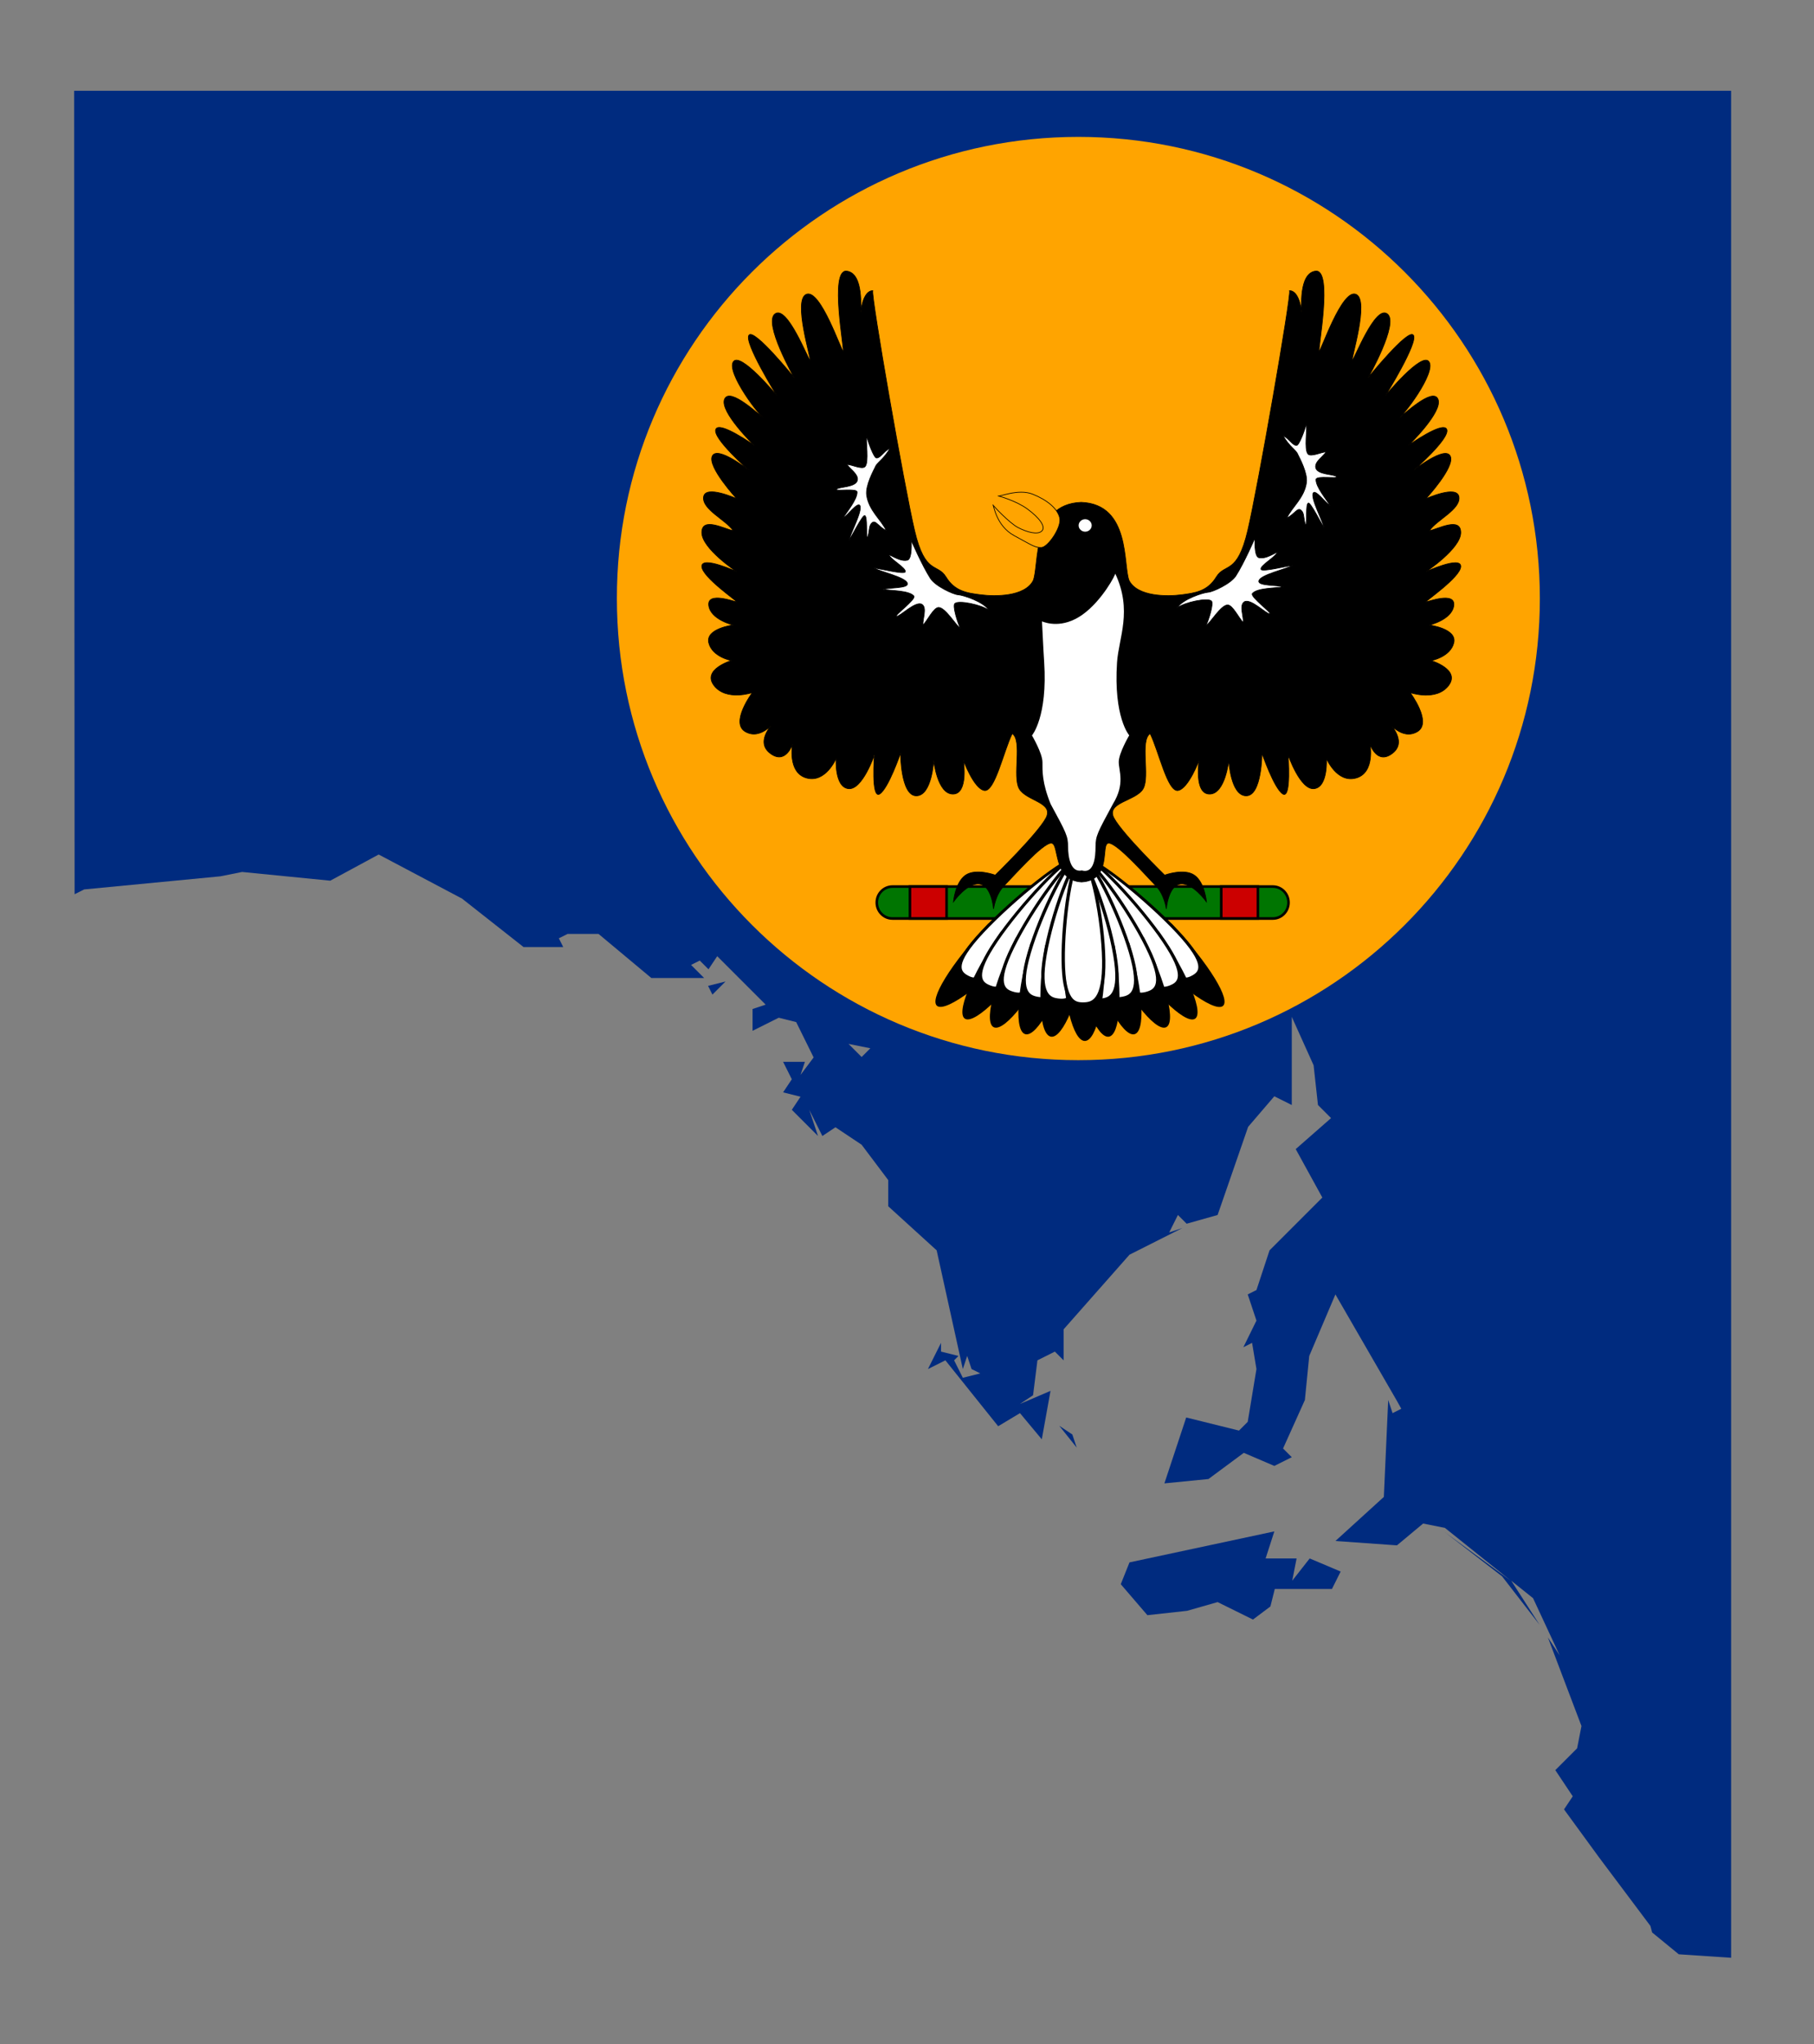 <?xml version="1.0" encoding="utf-8"?>
<!-- Generator: Adobe Illustrator 22.0.0, SVG Export Plug-In . SVG Version: 6.00 Build 0)  -->
<svg version="1.1"
	 id="svg1" inkscape:version="0.48.1 " sodipodi:docname="Aa.svg" sodipodi:version="0.32" xmlns:cc="http://creativecommons.org/ns#" xmlns:dc="http://purl.org/dc/elements/1.1/" xmlns:inkscape="http://www.inkscape.org/namespaces/inkscape" xmlns:rdf="http://www.w3.org/1999/02/22-rdf-syntax-ns#" xmlns:sodipodi="http://sodipodi.sourceforge.net/DTD/sodipodi-0.dtd" xmlns:svg="http://www.w3.org/2000/svg"
	 xmlns="http://www.w3.org/2000/svg" xmlns:xlink="http://www.w3.org/1999/xlink" x="0px" y="0px" viewBox="0 0 415.8 468.4"
	 style="enable-background:new 0 0 415.8 468.4;" xml:space="preserve">
<rect x="0" y="0" width="415.8" height="468.4" fill="#808080" stroke="none"/>
<style type="text/css">
	.st0{fill:#002B7F;}
	.st1{fill:#FFA400;}
	.st2{fill:#007501;stroke:#000000;stroke-width:4.359;}
	.st3{fill:#CC0000;stroke:#000000;stroke-width:4.359;}
	.st4{fill:#FFFFFF;stroke:#000000;stroke-width:6.222;}
	.st5{fill:#FFFFFF;}
	.st6{stroke:#000000;stroke-width:1.163;}
	.st7{fill:#FFA400;stroke:#000000;stroke-width:1.163;}
	.st8{fill:#FFFFFF;stroke:#000000;stroke-width:1.163;}
</style>
<sodipodi:namedview  fit-margin-bottom="0" fit-margin-left="0" fit-margin-right="0" fit-margin-top="0" id="base" inkscape:current-layer="svg1" inkscape:cx="225.19696" inkscape:cy="263.08276" inkscape:guide-bbox="true" inkscape:window-height="1004" inkscape:window-maximized="1" inkscape:window-width="1280" inkscape:window-x="-8" inkscape:window-y="-8" inkscape:zoom="1.2208551" showgrid="false" showguides="true" snaptogrid="true">
	</sodipodi:namedview>
<path id="rect1356" inkscape:connector-curvature="0" class="st0" d="M17,20.6l0.1,184.3l2.2-1.1l31.2-3l5-1l20.2,2l11.1-6
	l19.1,10.1L120,217h9.1l-1-2l2-1h7.1l12.1,10.1h12.1l-3-3l2-1l2,2l2-3l11.1,11.1l-3,1v5l6-3l4,1l4,8.1l-3,4l1-3h-5l2,4l-2,3l4,1
	l-2,3l6,6l-2-6l3,6l3-2l6,4l6.1,8.1v6l11.1,10.1l6,27.2l1-3l1,3l2,1l-4,1l-2-4l1-1l-4-1v-2l-3,6l4-2l12.1,15.1l5-3l5,6l2-11.1l-7,3
	l3-2l1-8l4-2l2,2v-7.1l15.1-17.1l12.1-6.1l-3,1l2-4l2,2l7.1-2l7-20.2l6-7l4,2V233l5,11.1l1,9.1l3,3l-8.1,7.1l6.1,11.1L291,286.5
	l-3,9.1l-2,1l2,6l-3,6.1l2-1l1,6l-2,12.1l-2,2l-12.1-3l-5,15.1l10.1-1l8.1-6l7,3l4-2l-2-2l5-11.1l1-10.1l6-14.1l14.1,24.4l1,1.8
	l-2,1l-1-3l-1,22.2l-11.1,10.1l14.1,1l6-5l5,1l15.1,12.1l-15.1-11.1l13.1,10.1l8.6,11.1l-6.5-10.1l5,4l6.1,13.1l-2.7-4.1l7.7,20.3
	l-1,5.1l-5,5l4,6l-2,3l8.1,11.1l11.7,15.6l0.4,1.5l6.1,5l12,0.8V20.8H17V20.6z M166.3,224.9l-4,1l1,2L166.3,224.9z M194.5,239.2l5,1
	l-2,2L194.5,239.2z M242.8,326.7l4,5l-1-3L242.8,326.7z M292.1,350.9l-33.2,7.1l-2,5l6.1,7.1l9.1-1l7-2l8.1,4l4-3l1-4h13.1l2-4
	l-7.1-3l-4,5.1l1-5.1h-7.1L292.1,350.9z"/>
<g id="g9088" transform="matrix(0.86,0,0,0.86,-419.835,-101.763)">
	<path id="rect578" class="st1" d="M775.6,154.8L775.6,154.8c68,0,123,55.1,123,123l0,0c0,68-55.1,123-123,123l0,0
		c-68,0-123-55.1-123-123l0,0C652.5,209.9,707.6,154.8,775.6,154.8z"/>
	<g id="g962" transform="matrix(0.157,0,0,0.16,706.116,259.818)">
		<g id="g958" transform="translate(9.835,-53.15)">
			<path id="rect955" class="st2" d="M117.1,645.2h645.8c14.7,0,26.6,11.9,26.6,26.6l0,0c0,14.7-11.9,26.6-26.6,26.6H117.1
				c-14.7,0-26.6-11.9-26.6-26.6l0,0C90.5,657.1,102.4,645.2,117.1,645.2z"/>
			<rect id="rect956" x="146.8" y="645.2" class="st3" width="62.2" height="53.1"/>
			<rect id="rect957" x="675.3" y="645.2" class="st3" width="62.2" height="53.1"/>
		</g>
		<g id="g921" transform="matrix(0.907,0,0,0.688,31,83.575)">
			<g id="g888" transform="matrix(0.811,-0.585,0.585,0.811,-198.494,275.546)">
				<path id="path882" inkscape:connector-curvature="0" sodipodi:nodetypes="ccccc" d="M346.8,932.5c0,120.2-17.9,217.8-40,217.8
					c-22.1,0-40-97.6-40-217.8c20-31.4,14.6-40.1,36.7-40.1C325.6,892.4,326.9,904.1,346.8,932.5z"/>
				<path id="path881" inkscape:connector-curvature="0" sodipodi:nodetypes="ccccc" class="st4" d="M344.2,955.6
					c0,96.8-20.9,104.2-39.4,104.2c-18.5,0-36.5-7.5-36.5-104.2s18-246.4,36.5-246.4C323.3,709.3,344.2,858.9,344.2,955.6z"/>
			</g>
			<g id="g891" transform="matrix(0.811,-0.585,0.585,0.811,-199.561,269.01)">
				<path id="path883" inkscape:connector-curvature="0" sodipodi:nodetypes="ccccc" d="M313.5,940.6c-16.9,119-48.4,213.1-70.3,210
					s-25.9-102.2-9-221.3c24.2-28.3,20.1-37.6,42-34.5C298.1,897.9,297.7,909.7,313.5,940.6z"/>
				<path id="path884" inkscape:connector-curvature="0" sodipodi:nodetypes="ccccc" class="st4" d="M307.6,963.2
					c-13.6,95.8-35.4,100.2-53.7,97.6s-35.1-12.5-21.4-108.3c13.7-95.8,52.4-241.4,70.8-238.8C321.5,716.3,321.2,867.4,307.6,963.2z
					"/>
			</g>
			<g id="g894" transform="matrix(0.934,-0.356,0.356,0.934,-140.02,143.587)">
				<path id="path895" inkscape:connector-curvature="0" sodipodi:nodetypes="ccccc" d="M413.8,927.4c0,120.2-17.9,217.8-40,217.8
					s-40-97.6-40-217.8c20-31.4,14.6-40.1,36.7-40.1C392.5,887.3,393.8,899,413.8,927.4z"/>
				<path id="path896" inkscape:connector-curvature="0" sodipodi:nodetypes="ccccc" class="st4" d="M411.1,950.6
					c0,96.8-20.9,104.2-39.4,104.2s-36.5-7.5-36.5-104.2c0-96.8,18-246.4,36.5-246.4C390.2,704.2,411.1,853.8,411.1,950.6z"/>
			</g>
			<g id="g897" transform="matrix(0.934,-0.356,0.356,0.934,-139.362,136.998)">
				<path id="path898" inkscape:connector-curvature="0" sodipodi:nodetypes="ccccc" d="M380.4,935.6c-16.9,119-48.4,213.1-70.3,210
					s-25.9-102.2-9-221.3c24.2-28.3,20.1-37.6,42-34.5C365,892.9,364.6,904.6,380.4,935.6z"/>
				<path id="path899" inkscape:connector-curvature="0" sodipodi:nodetypes="ccccc" class="st4" d="M374.5,958.1
					c-13.6,95.8-35.4,100.2-53.7,97.6c-18.3-2.6-35.1-12.5-21.4-108.3c13.6-95.8,52.4-241.4,70.8-238.8
					C388.5,711.3,388.1,862.3,374.5,958.1z"/>
			</g>
			<g id="g900" transform="matrix(0.963,-0.268,0.268,0.963,-116.005,94.33)">
				<path id="path901" inkscape:connector-curvature="0" sodipodi:nodetypes="ccccc" d="M403.5,929.6c-16.9,119-48.4,213.1-70.3,210
					s-25.9-102.2-9-221.3c24.2-28.3,20.1-37.6,42-34.5C388.1,886.9,387.7,898.7,403.5,929.6z"/>
				<path id="path902" inkscape:connector-curvature="0" sodipodi:nodetypes="ccccc" class="st4" d="M397.6,952.2
					c-13.6,95.8-35.4,100.2-53.7,97.6c-18.3-2.6-35.1-12.5-21.4-108.3c13.6-95.8,52.4-241.4,70.8-238.8
					C411.6,705.3,411.3,856.4,397.6,952.2z"/>
			</g>
			<g id="g903" transform="matrix(-0.811,-0.585,-0.585,0.811,834.093,275.546)">
				<path id="path904" inkscape:connector-curvature="0" sodipodi:nodetypes="ccccc" d="M121.5,769.7c0,120.2-17.9,217.8-40,217.8
					s-40-97.6-40-217.8c20-31.4,14.6-40.1,36.7-40.1C100.2,729.6,101.5,741.3,121.5,769.7z"/>
				<path id="path905" inkscape:connector-curvature="0" sodipodi:nodetypes="ccccc" class="st4" d="M118.9,792.9
					c0,96.8-20.9,104.2-39.4,104.2S43,889.6,43,792.9c0-96.7,18-246.4,36.5-246.4C97.9,546.5,118.9,696.1,118.9,792.9z"/>
			</g>
			<g id="g906" transform="matrix(-0.811,-0.585,-0.585,0.811,835.16,269.01)">
				<path id="path907" inkscape:connector-curvature="0" sodipodi:nodetypes="ccccc" d="M88.2,777.9c-16.9,119-48.4,213.1-70.3,210
					C-4,984.8-8,885.7,8.9,766.6c24.2-28.3,20.1-37.6,42-34.5C72.7,735.2,72.4,747,88.2,777.9z"/>
				<path id="path908" inkscape:connector-curvature="0" sodipodi:nodetypes="ccccc" class="st4" d="M82.3,800.5
					c-13.6,95.8-35.4,100.2-53.7,97.6c-18.3-2.6-35.1-12.5-21.4-108.3S59.6,548.4,77.9,551S95.9,704.7,82.3,800.5z"/>
			</g>
			<g id="g909" transform="matrix(-0.934,-0.356,-0.356,0.934,775.619,143.587)">
				<path id="path910" inkscape:connector-curvature="0" sodipodi:nodetypes="ccccc" d="M154,828.4c0,120.2-17.9,217.8-40,217.8
					s-40-97.6-40-217.8c20-31.4,14.6-40.1,36.7-40.1C132.8,788.3,134.1,800,154,828.4z"/>
				<path id="path911" inkscape:connector-curvature="0" sodipodi:nodetypes="ccccc" class="st4" d="M151.4,851.6
					c0,96.8-20.9,104.2-39.4,104.2s-36.5-7.5-36.5-104.2c0-96.8,18-246.4,36.5-246.4C130.4,605.2,151.4,754.8,151.4,851.6z"/>
			</g>
			<g id="g912" transform="matrix(-0.934,-0.356,-0.356,0.934,774.961,136.998)">
				<path id="path913" inkscape:connector-curvature="0" sodipodi:nodetypes="ccccc" d="M120.7,836.6c-16.9,119-48.4,213.1-70.3,210
					s-25.9-102.2-9-221.3c24.2-28.3,20.1-37.6,42-34.5C105.3,793.9,104.9,805.7,120.7,836.6z"/>
				<path id="path914" inkscape:connector-curvature="0" sodipodi:nodetypes="ccccc" class="st4" d="M114.8,859.2
					c-13.6,95.8-35.4,100.2-53.7,97.6c-18.3-2.6-35.1-12.5-21.4-108.3s52.4-241.4,70.8-238.8C128.7,612.3,128.4,763.4,114.8,859.2z"
					/>
			</g>
			<g id="g915" transform="matrix(-0.963,-0.268,-0.268,0.963,751.604,94.33)">
				<path id="path916" inkscape:connector-curvature="0" sodipodi:nodetypes="ccccc" d="M135.8,855.1c-16.9,119-48.4,213.1-70.3,210
					s-25.9-102.2-9-221.3c24.2-28.3,20.1-37.6,42-34.5C120.3,812.4,120,824.2,135.8,855.1z"/>
				<path id="path917" inkscape:connector-curvature="0" sodipodi:nodetypes="ccccc" class="st4" d="M129.9,877.7
					c-13.6,95.8-35.4,100.2-53.7,97.6c-18.3-2.6-35.1-12.5-21.4-108.3s52.4-241.4,70.8-238.8C143.8,630.8,143.5,781.9,129.9,877.7z"
					/>
			</g>
			<g id="g918" transform="matrix(0.988,-0.151,0.151,0.988,-62.175,52.164)">
				<path id="path919" inkscape:connector-curvature="0" sodipodi:nodetypes="ccccc" d="M432.3,918.8c-16.9,119-48.4,213.1-70.3,210
					s-25.9-102.2-9-221.3c24.2-28.3,20.1-37.6,42-34.5C416.9,876.2,416.5,887.9,432.3,918.8z"/>
				<path id="path920" inkscape:connector-curvature="0" sodipodi:nodetypes="ccccc" class="st4" d="M426.4,941.4
					c-13.6,95.8-35.4,100.2-53.7,97.6c-18.3-2.6-35.1-12.5-21.4-108.3s52.4-241.4,70.8-238.8C440.3,694.5,440,845.6,426.4,941.4z"/>
			</g>
		</g>
		
			<path id="path1082" sodipodi:cx="686.79382" sodipodi:cy="180.39116" sodipodi:rx="4.151062" sodipodi:ry="3.2258" sodipodi:type="arc" class="st5" d="
			M812.2,326.2c0.6,0.6-0.3,2.4-2,3.9c-1.7,1.6-3.5,2.3-4.1,1.7s0.3-2.4,2-3.9C809.8,326.3,811.6,325.5,812.2,326.2z"/>
		
			<path id="path1083" sodipodi:cx="686.79382" sodipodi:cy="180.39116" sodipodi:rx="4.151062" sodipodi:ry="3.2258" sodipodi:type="arc" d="
			M808.4,328c0.3-0.1,0.8,0.3,1.2,1c0.3,0.7,0.4,1.4,0.1,1.5c-0.3,0.1-0.8-0.3-1.2-1C808.2,328.8,808.1,328.1,808.4,328z"/>
		
			<path id="path866" inkscape:connector-curvature="0" sodipodi:nodetypes="ccccccccccccccccccccccccccccccccccccccccccccccccccccccccccccccccccccccccccccccccccccccccccccccccccccccccccccccccccccccccc" class="st6" d="
			M448,584.4c-50.3-3-36.8-64.7-51.6-64.7s-65.2,56.3-80,71.1c-14.8,14.8-17.8,38.5-17.8,38.5s-3-38.5-23.7-41.5
			c-20.7-3-44.4,29.6-44.4,29.6s3-32.6,20.7-44.4c17.8-11.8,50.3,0,50.3,0s71.1-68.1,85.9-94.8c14.8-26.7-33.4-28.5-45.3-49.2
			c-11.8-20.7,5.9-80-11.8-91.8c-14.8,29.6-29.6,97.7-47.4,94.8c-17.8-3-35.5-50.3-35.5-50.3s8.9,56.3-17.8,56.3
			S197,381.7,197,381.7s-3,59.2-29.6,59.2s-26.7-71.1-26.7-71.1S120,429,105.2,437.9s-8.9-65.2-8.9-65.2S75.7,432,52,429
			s-20.7-50.3-20.7-50.3S13.5,420.1-19,411.2c-32.6-8.9-23.7-56.3-23.7-56.3s-11.8,35.5-38.5,14.8c-26.7-20.7,8.9-53.3,8.9-53.3
			S-96,349-122.6,334.2c-26.7-14.8,11.8-65.2,11.8-65.2s-44.4,14.8-65.2-11.8c-20.7-26.7,29.6-41.5,29.6-41.5s-32.6-5.9-38.5-29.6
			c-5.9-23.7,41.5-29.6,41.5-29.6s-38.5-8.9-41.5-32.6s44.4-5.9,47.4-5.9s-59.2-41.5-59.2-59.2c0-17.8,59.2,8.9,59.2,8.9
			s-59.2-38.5-59.2-65.2s38.5-5.9,53.3-3c-11.8-17.8-53.3-35.5-50.3-56.3c3-20.7,56.3,3,56.3,3s-50.3-53.3-41.5-71.1
			c8.9-17.8,62.2,23.7,62.2,23.7s-62.2-53.3-56.3-68.1s65.2,26.7,65.2,26.7s-59.2-56.3-50.3-77c8.9-20.7,59.2,26.7,71.1,35.5
			c-11.8-5.9-68.1-80-56.3-97.7c11.8-17.8,74,56.3,74,56.3s-56.3-88.8-47.4-100.7c8.9-11.8,77,71.1,77,71.1S-93-346.9-72.3-361.7
			c20.7-14.8,56.3,77,59.2,77c3,0-29.6-100.7-5.9-109.6c23.7-8.9,59.2,94.8,62.2,94.8s-23.7-136.2,5.9-133.3
			c29.6,3,23.7,65.2,23.7,68.1c0,3,3-35.5,20.7-35.5c-3,8.9,53.3,325.8,71.1,399.8s38.5,53.3,53.3,77c14.8,23.7,35.5,26.7,59.2,29.6
			c23.7,3,74.5,3.5,88.8-23.7c10.5-25.1-3-127.3,81.4-130.3c84.4,3,70.9,105.2,81.4,130.3c14.4,27.2,65.2,26.7,88.8,23.7
			c23.7-3,44.4-5.9,59.2-29.6s35.5-3,53.3-77s74-390.9,71.1-399.8c17.8,0,20.7,38.5,20.7,35.5s-5.9-65.2,23.7-68.1
			c29.6-3,3,133.3,5.9,133.3c3,0,38.5-103.7,62.2-94.8c23.7,8.9-8.9,109.6-5.9,109.6s38.5-91.8,59.2-77
			c20.7,14.8-32.6,106.6-32.6,106.6s68.1-82.9,77-71.1c8.9,11.8-47.4,100.7-47.4,100.7s62.2-74,74-56.3
			C1050.1-264,993.8-190,982-184c11.8-8.9,62.2-56.3,71.1-35.5s-50.3,77-50.3,77s59.2-41.5,65.2-26.7c5.9,14.8-56.3,68.1-56.3,68.1
			s53.3-41.5,62.2-23.7s-41.5,71.1-41.5,71.1s53.3-23.7,56.3-3s-38.5,38.5-50.3,56.3c14.8-3,53.3-23.7,53.3,3s-59.2,65.2-59.2,65.2
			s59.2-26.7,59.2-8.9s-62.2,59.2-59.2,59.2s50.3-17.8,47.4,5.9c-3,23.7-41.5,32.6-41.5,32.6s47.4,5.9,41.5,29.6
			s-38.5,29.6-38.5,29.6s50.3,14.8,29.6,41.5c-20.7,26.7-65.2,11.8-65.2,11.8s38.5,50.3,11.8,65.2c-26.7,14.9-50.3-17.8-50.3-17.8
			s35.5,32.6,8.9,53.3c-26.7,20.7-38.5-14.8-38.5-14.8s8.9,47.4-23.7,56.3c-32.6,8.9-50.3-32.6-50.3-32.6s3,47.4-20.7,50.3
			c-23.7,3-44.4-56.3-44.4-56.3s5.9,74-8.9,65.2s-35.5-68.1-35.5-68.1s0,71.1-26.7,71.1s-29.6-59.2-29.6-59.2S692,438,665.3,438
			s-17.8-56.3-17.8-56.3s-18,47.3-35.7,50.3c-17.8,3-32.6-65.2-47.4-94.8c-17.8,11.8,0,71.1-11.8,91.8
			c-11.8,20.7-64.3,22.6-49.5,49.2C517.9,504.9,589,573,589,573s32.6-11.8,50.3,0c17.8,11.8,20.7,44.4,20.7,44.4
			s-23.7-32.6-44.4-29.6c-20.7,3-23.7,41.5-23.7,41.5s-3-23.7-17.8-38.5c-14.8-14.8-65.2-71.1-80-71.1S501.3,581.4,448,584.4z"/>
		<path id="path871" inkscape:connector-curvature="0" sodipodi:nodetypes="csccccccccccccc" class="st5" d="M505.1,70.7
			c1.6,0.5-22.2,45.5-55.9,68.8c-33.7,23.3-61.7,13.5-68.4,11c0.5,7.2,2.2,46.7,3.7,67.4c6.1,91.7-20.7,122.5-20.7,122.5
			s17.8,29.6,17.8,44.4c0,14.8-0.8,34.2,13.9,69.8c26.3,47.6,29.6,53.3,29.6,71.1s4.5,43.4,23.3,39.5c20.8,5.8,23.3-21.9,23.3-39.7
			s3.4-23.5,29.6-71.1c21-33.5,9.8-55,9.8-69.8c0-14.8,17.8-44.4,17.8-44.4s-26.8-29.7-20.7-121.4
			C511.1,177.3,534.8,132.8,505.1,70.7z"/>
		<path id="path872" inkscape:connector-curvature="0" sodipodi:nodetypes="cccccccccc" class="st7" d="M306.4-58.5
			c0,0,29.9,7.5,49.8,21.9c19.9,14.4,31.7,29.4,24.4,36.5C373.4,7,354.8,1.7,340-5.9c-14.8-7.6-43.9-38-42.5-37.9s5,34.9,36.2,51.5
			s35.3,20.1,46.2,19.7c10.9-0.4,34.6-33.6,31-49.2S389.7-51.7,365-61.4C340.2-71.1,306.7-55.9,306.4-58.5z"/>
		
			<path id="path873" sodipodi:cx="326.51373" sodipodi:cy="-155.48372" sodipodi:rx="11.105911" sodipodi:ry="10.365524" sodipodi:type="arc" class="st5" d="
			M465.2-9.3c0,5.7-5,10.4-11.1,10.4C448,1.1,443-3.6,443-9.3s5-10.4,11.1-10.4C460.2-19.7,465.2-15,465.2-9.3z"/>
		<path id="path874" inkscape:connector-curvature="0" sodipodi:nodetypes="cscscscscscscscscs" class="st8" d="M663.1,101.9
			c7.4-0.4,38.1-14,46.8-27.2c14.3-21.9,32.6-63.4,32.6-63.4s-2.2,31.3,6.7,33.1c8.8,1.8,17.3-2.4,31.3-9.4
			c-2.4,8-30.6,22.8-27.8,28.9c2.6,4.4,42.5-5.4,53.3-6.7c-9,6-55.8,15.6-57.1,26.2c-1,8.2,31,6.2,41.4,9.7
			c-12.9,2.1-44.1,1.5-52.3,10.9c-4.6,5.3,35.1,33.5,29.3,33.9s-33.1-27.2-43.5-19.7c-8.2,5.9-0.5,24.6-1.2,34.2
			c-7-6.1-18-29.6-26.8-29.3c-11.5,0.5-28.5,29-36.8,34.9c4.5-8.7,13.8-37.7,9.5-41.4c-6.2-6.1-45.7,2-58.1,11.3
			C619.5,113.3,654.5,102.4,663.1,101.9z"/>
		<path id="path875" inkscape:connector-curvature="0" sodipodi:nodetypes="cscscscscscscscscs" class="st8" d="M238.2,106.1
			c-7.4-0.4-38.1-14-46.8-27.2c-14.3-21.9-32.6-63.4-32.6-63.4s2.2,31.3-6.7,33.1c-8.8,1.8-17.3-2.4-31.3-9.4
			c2.4,8,30.6,22.8,27.8,28.9c-2.6,4.4-42.5-5.4-53.3-6.7c9,6,55.8,15.6,57.1,26.2c1,8.2-31,6.2-41.4,9.7
			c12.9,2.1,44.1,1.5,52.3,10.9c4.6,5.3-35.1,33.5-29.3,33.9c5.8,0.4,33.1-27.2,43.5-19.7c8.2,5.9,0.5,24.6,1.2,34.2
			c7-6.1,18-29.6,26.8-29.3c11.5,0.5,28.5,29,36.8,34.9c-4.5-8.7-13.8-37.7-9.5-41.4c6.2-6.1,45.7,2,58.1,11.3
			C281.7,117.5,246.8,106.6,238.2,106.1z"/>
		<path id="path876" inkscape:connector-curvature="0" sodipodi:nodetypes="cscscscscscscscscs" class="st8" d="M815.2-127.4
			c3.2,6.4,16.8,31,14.6,46.7c-3.6,25.7-25.2,41.4-33.4,59.2c14-7.3,18-18,24-13.3c6,4.8,3.7,11.5,8,26.2c2.9-7.4-0.4-35.5,4.5-38
			c3.8-1.4,21.4,33,26.9,41.4c-1.9-10.6-23.5-49.5-18.6-58.1c3.8-6.7,21,16.6,28.9,21.2c-6.3-10.4-24.5-31.3-24.1-43.7
			c0.2-7,38-0.5,34.9-4.7c-3.1-4.3-33.5-2.8-35.5-15.4c-1.6-9.9,12.9-18.3,17.7-25.8c-7.3-0.3-26.2,9.3-31,3.1
			c-6.3-8.2-0.8-40.6-2.3-50.7c-2.1,9.4-12.4,37-16.8,36.7c-6.8,0.2-11.9-10.7-23.1-16.5C800.6-140.4,812.3-135.2,815.2-127.4z"/>
		<path id="path877" inkscape:connector-curvature="0" sodipodi:nodetypes="cscscscscscscscscs" class="st8" d="M97.7-106.5
			c-3.2,6.4-16.8,31-14.6,46.7c3.6,25.7,25.2,41.4,33.4,59.2c-14-7.3-18-18-24-13.3c-6,4.8-3.7,11.5-8,26.2
			c-2.9-7.4,0.4-35.5-4.5-38c-3.8-1.4-21.4,33-26.9,41.4C55,5.1,76.6-33.8,71.7-42.4c-3.8-6.7-21,16.6-28.9,21.2
			c6.3-10.4,24.5-31.3,24.1-43.7c-0.2-7-38-0.5-34.9-4.7c3.1-4.3,33.5-2.8,35.5-15.4c1.6-9.9-12.9-18.3-17.7-25.8
			c7.3-0.3,26.2,9.3,31,3.1c6.3-8.2,0.8-40.6,2.3-50.7c2.1,9.4,12.4,37,16.8,36.7c6.8,0.2,11.9-10.7,23.1-16.5
			C112.4-119.5,100.6-114.3,97.7-106.5z"/>
	</g>
</g>
</svg>
